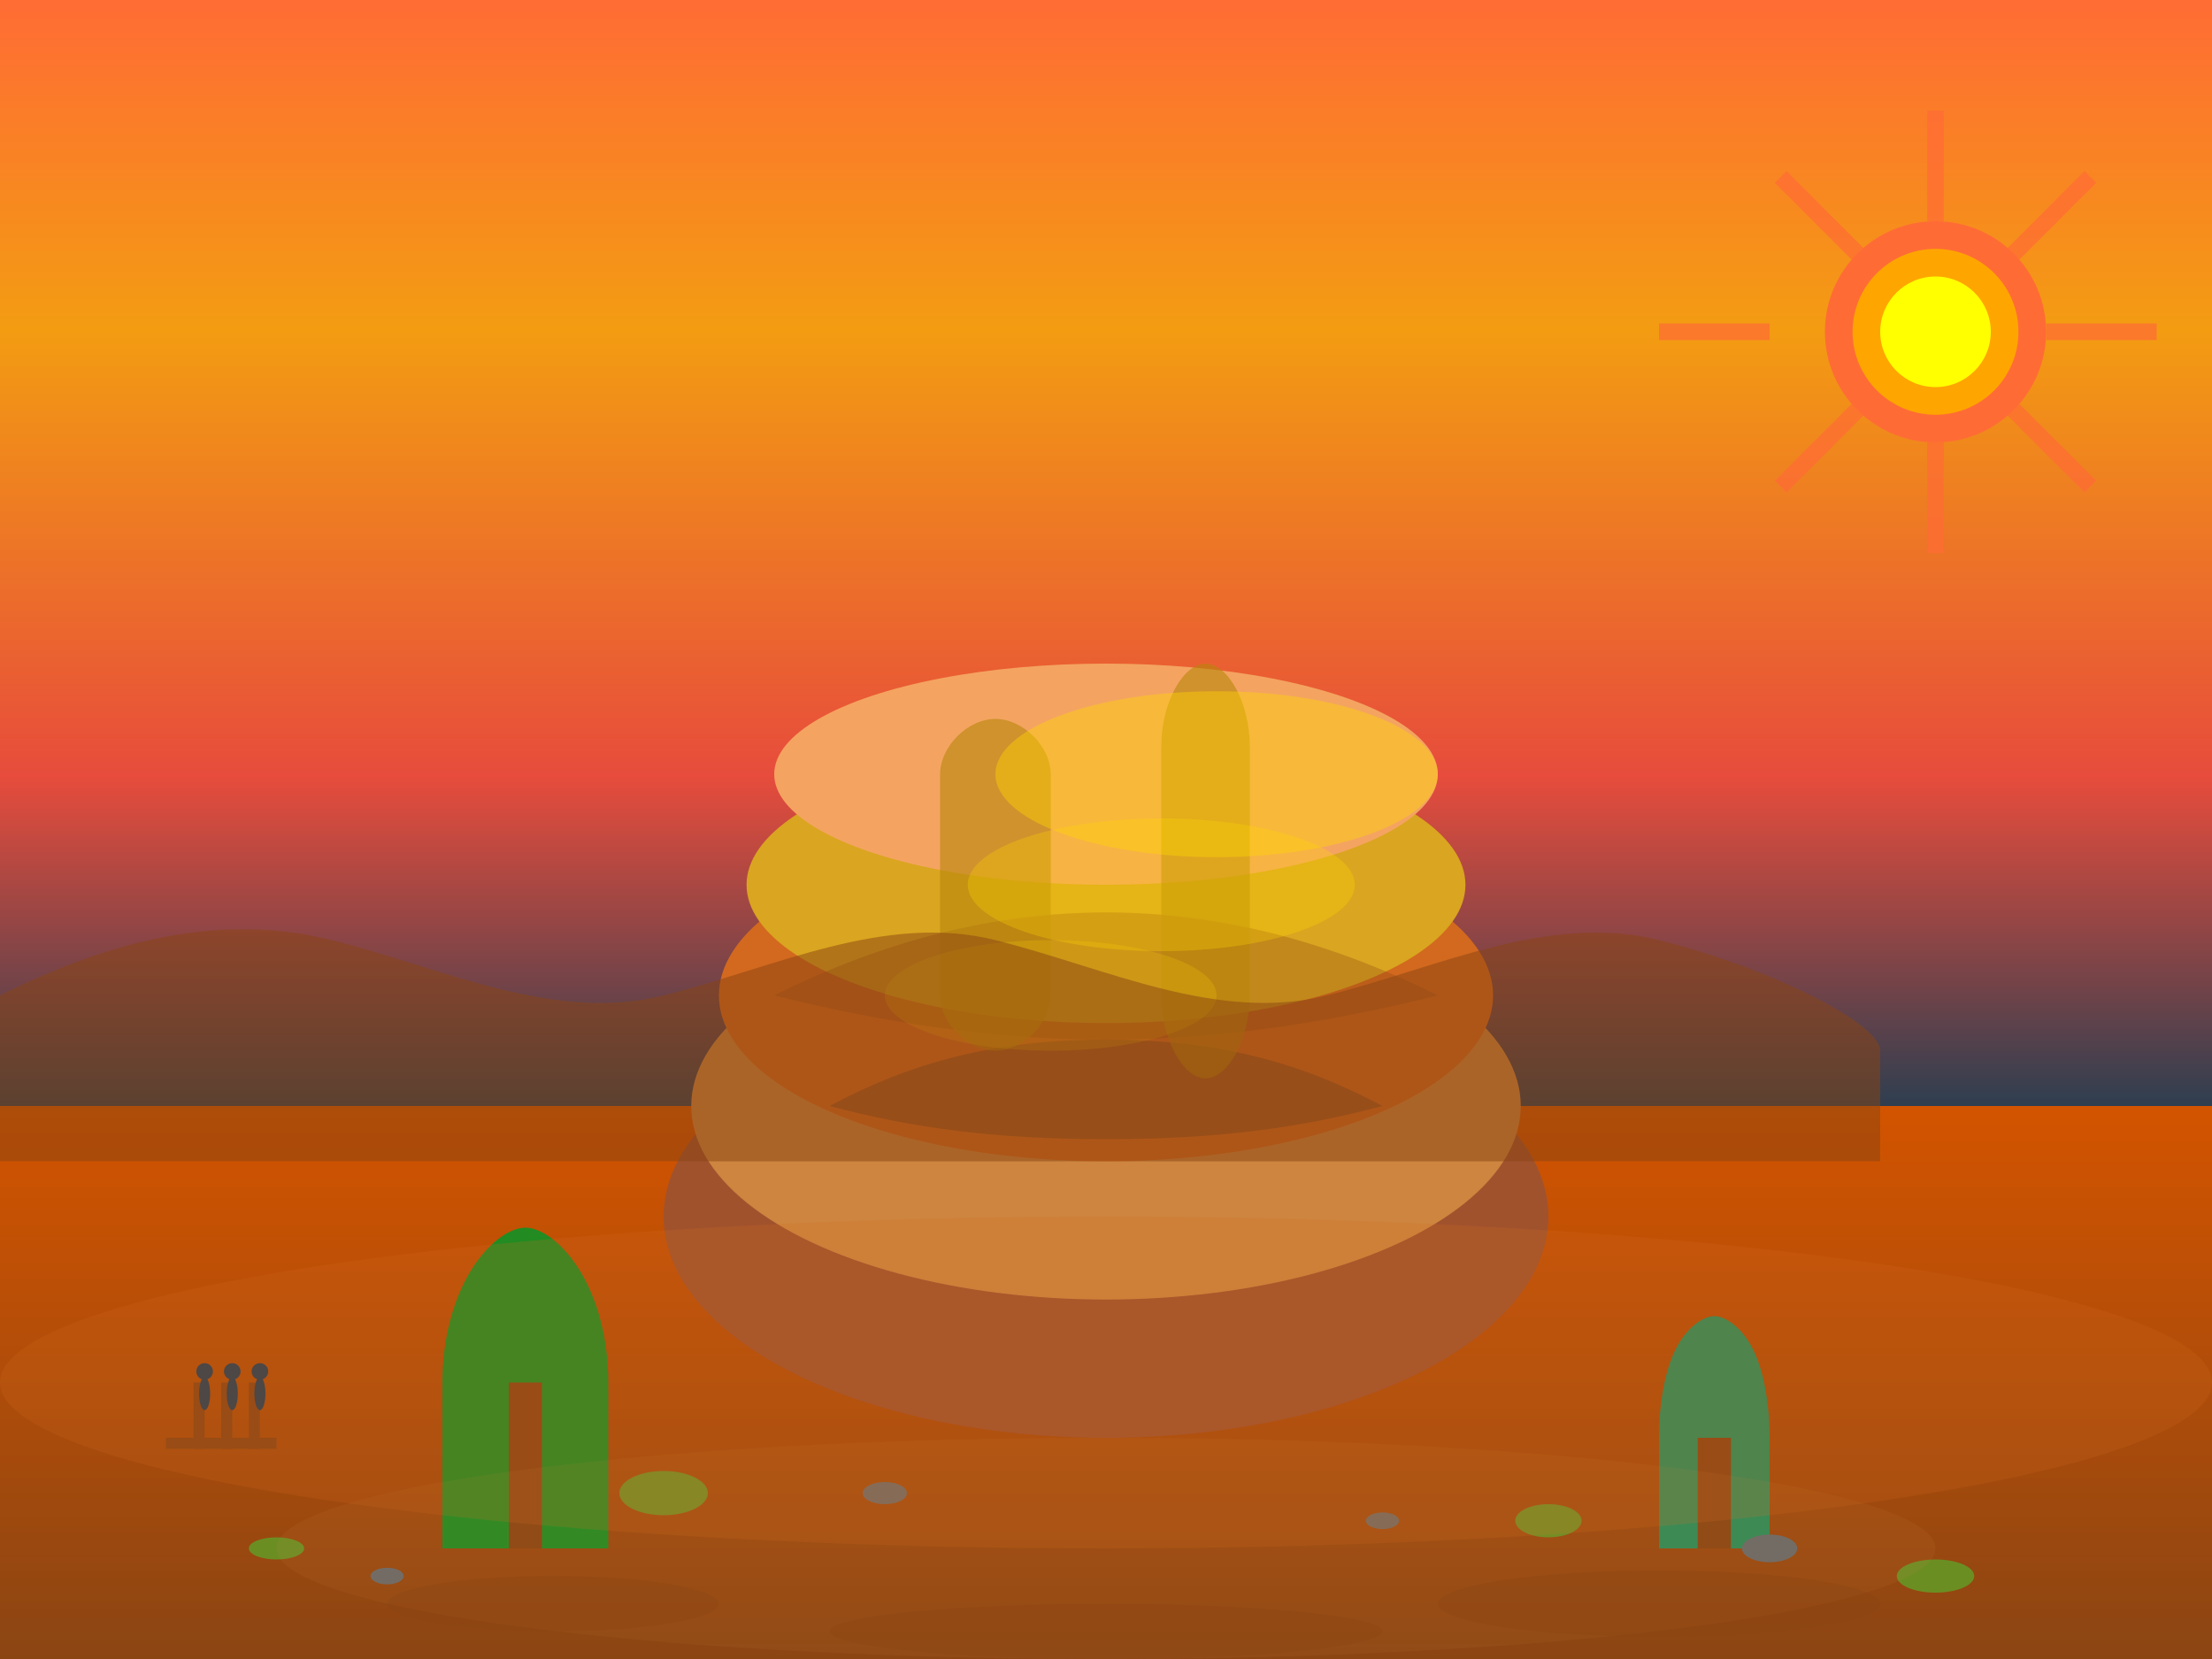 <svg width="400" height="300" viewBox="0 0 400 300" fill="none" xmlns="http://www.w3.org/2000/svg">
  <rect x="0" y="0" width="400" height="300" fill="#333333" stroke="none"/>
  <!-- Sky gradient background -->
  <defs>
    <linearGradient id="skyGradient" x1="0%" y1="0%" x2="0%" y2="100%">
      <stop offset="0%" style="stop-color:#ff6b35;stop-opacity:1" />
      <stop offset="30%" style="stop-color:#f39c12;stop-opacity:1" />
      <stop offset="70%" style="stop-color:#e74c3c;stop-opacity:1" />
      <stop offset="100%" style="stop-color:#2c3e50;stop-opacity:1" />
    </linearGradient>
    <linearGradient id="groundGradient" x1="0%" y1="0%" x2="0%" y2="100%">
      <stop offset="0%" style="stop-color:#d35400;stop-opacity:1" />
      <stop offset="100%" style="stop-color:#8b4513;stop-opacity:1" />
    </linearGradient>
  </defs>
  
  <!-- Sky -->
  <rect width="400" height="200" fill="url(#skyGradient)"/>
  
  <!-- Ground -->
  <rect width="400" height="100" y="200" fill="url(#groundGradient)"/>
  
  <!-- Uluru monolith -->
  <ellipse cx="200" cy="220" rx="80" ry="40" fill="#a0522d"/>
  <ellipse cx="200" cy="200" rx="75" ry="35" fill="#cd853f"/>
  <ellipse cx="200" cy="180" rx="70" ry="30" fill="#d2691e"/>
  <ellipse cx="200" cy="160" rx="65" ry="25" fill="#daa520"/>
  <ellipse cx="200" cy="140" rx="60" ry="20" fill="#f4a460"/>
  
  <!-- Uluru shadows and texture -->
  <path d="M140 180c20-10 40-15 60-15s40 5 60 15c-20 5-40 8-60 8s-40-3-60-8z" fill="#8b4513" opacity="0.3"/>
  <path d="M150 200c15-8 30-12 50-12s35 4 50 12c-15 4-30 6-50 6s-35-2-50-6z" fill="#654321" opacity="0.4"/>
  
  <!-- Vertical rock formations -->
  <path d="M170 140c0-5 5-10 10-10 5 0 10 5 10 10v40c0 5-5 10-10 10-5 0-10-5-10-10z" fill="#b8860b" opacity="0.6"/>
  <path d="M210 135c0-8 4-15 8-15 4 0 8 7 8 15v45c0 8-4 15-8 15-4 0-8-7-8-15z" fill="#b8860b" opacity="0.6"/>
  
  <!-- Sun -->
  <circle cx="350" cy="60" r="20" fill="#ff6b35"/>
  <circle cx="350" cy="60" r="15" fill="#ffa500"/>
  <circle cx="350" cy="60" r="10" fill="#ffff00"/>
  
  <!-- Sun rays -->
  <path d="M350 20v20M350 80v20M390 60h-20M320 60h-20M378 32l-14 14M336 74l-14 14M378 88l-14-14M336 46l-14-14" stroke="#ff6b35" stroke-width="3" opacity="0.7"/>
  
  <!-- Sparse vegetation -->
  <path d="M80 250c0-8 2-15 5-20 3-5 7-8 10-8s7 3 10 8c3 5 5 12 5 20v30h-30z" fill="#228b22"/>
  <rect x="92" y="250" width="6" height="30" fill="#8b4513"/>
  
  <path d="M300 260c0-6 1-12 3-16 2-4 5-6 7-6s5 2 7 6c2 4 3 10 3 16v20h-20z" fill="#2e8b57"/>
  <rect x="307" y="260" width="6" height="20" fill="#8b4513"/>
  
  <!-- Small shrubs -->
  <ellipse cx="120" cy="270" rx="8" ry="4" fill="#6b8e23"/>
  <ellipse cx="280" cy="275" rx="6" ry="3" fill="#6b8e23"/>
  <ellipse cx="50" cy="280" rx="5" ry="2" fill="#6b8e23"/>
  <ellipse cx="350" cy="285" rx="7" ry="3" fill="#6b8e23"/>
  
  <!-- Rocks scattered around -->
  <ellipse cx="160" cy="270" rx="4" ry="2" fill="#696969"/>
  <ellipse cx="250" cy="275" rx="3" ry="1.5" fill="#696969"/>
  <ellipse cx="320" cy="280" rx="5" ry="2.5" fill="#696969"/>
  <ellipse cx="70" cy="285" rx="3" ry="1.5" fill="#696969"/>
  
  <!-- Viewing platform/visitors -->
  <rect x="30" y="260" width="20" height="2" fill="#8b4513"/>
  <rect x="35" y="250" width="2" height="12" fill="#8b4513"/>
  <rect x="40" y="250" width="2" height="12" fill="#8b4513"/>
  <rect x="45" y="250" width="2" height="12" fill="#8b4513"/>
  
  <!-- Silhouettes of people watching -->
  <circle cx="37" cy="248" r="1.5" fill="#2c3e50"/>
  <ellipse cx="37" cy="252" rx="1" ry="3" fill="#2c3e50"/>
  
  <circle cx="42" cy="248" r="1.5" fill="#2c3e50"/>
  <ellipse cx="42" cy="252" rx="1" ry="3" fill="#2c3e50"/>
  
  <circle cx="47" cy="248" r="1.5" fill="#2c3e50"/>
  <ellipse cx="47" cy="252" rx="1" ry="3" fill="#2c3e50"/>
  
  <!-- Light reflection on Uluru -->
  <ellipse cx="220" cy="140" rx="40" ry="15" fill="#ffd700" opacity="0.4"/>
  <ellipse cx="210" cy="160" rx="35" ry="12" fill="#ffd700" opacity="0.3"/>
  <ellipse cx="190" cy="180" rx="30" ry="10" fill="#ffd700" opacity="0.2"/>
  
  <!-- Atmospheric haze -->
  <ellipse cx="200" cy="250" rx="200" ry="30" fill="#d2691e" opacity="0.2"/>
  <ellipse cx="200" cy="280" rx="150" ry="20" fill="#cd853f" opacity="0.1"/>
  
  <!-- Desert floor texture -->
  <ellipse cx="100" cy="290" rx="30" ry="5" fill="#8b4513" opacity="0.3"/>
  <ellipse cx="300" cy="290" rx="40" ry="6" fill="#8b4513" opacity="0.3"/>
  <ellipse cx="200" cy="295" rx="50" ry="5" fill="#8b4513" opacity="0.3"/>
  
  <!-- Distant mountains -->
  <path d="M0 180c20-10 40-15 60-10 20 5 40 15 60 10 20-5 40-15 60-10 20 5 40 15 60 10 20-5 40-15 60-10 20 5 40 15 40 20v20H0z" fill="#8b4513" opacity="0.5"/>
</svg>
